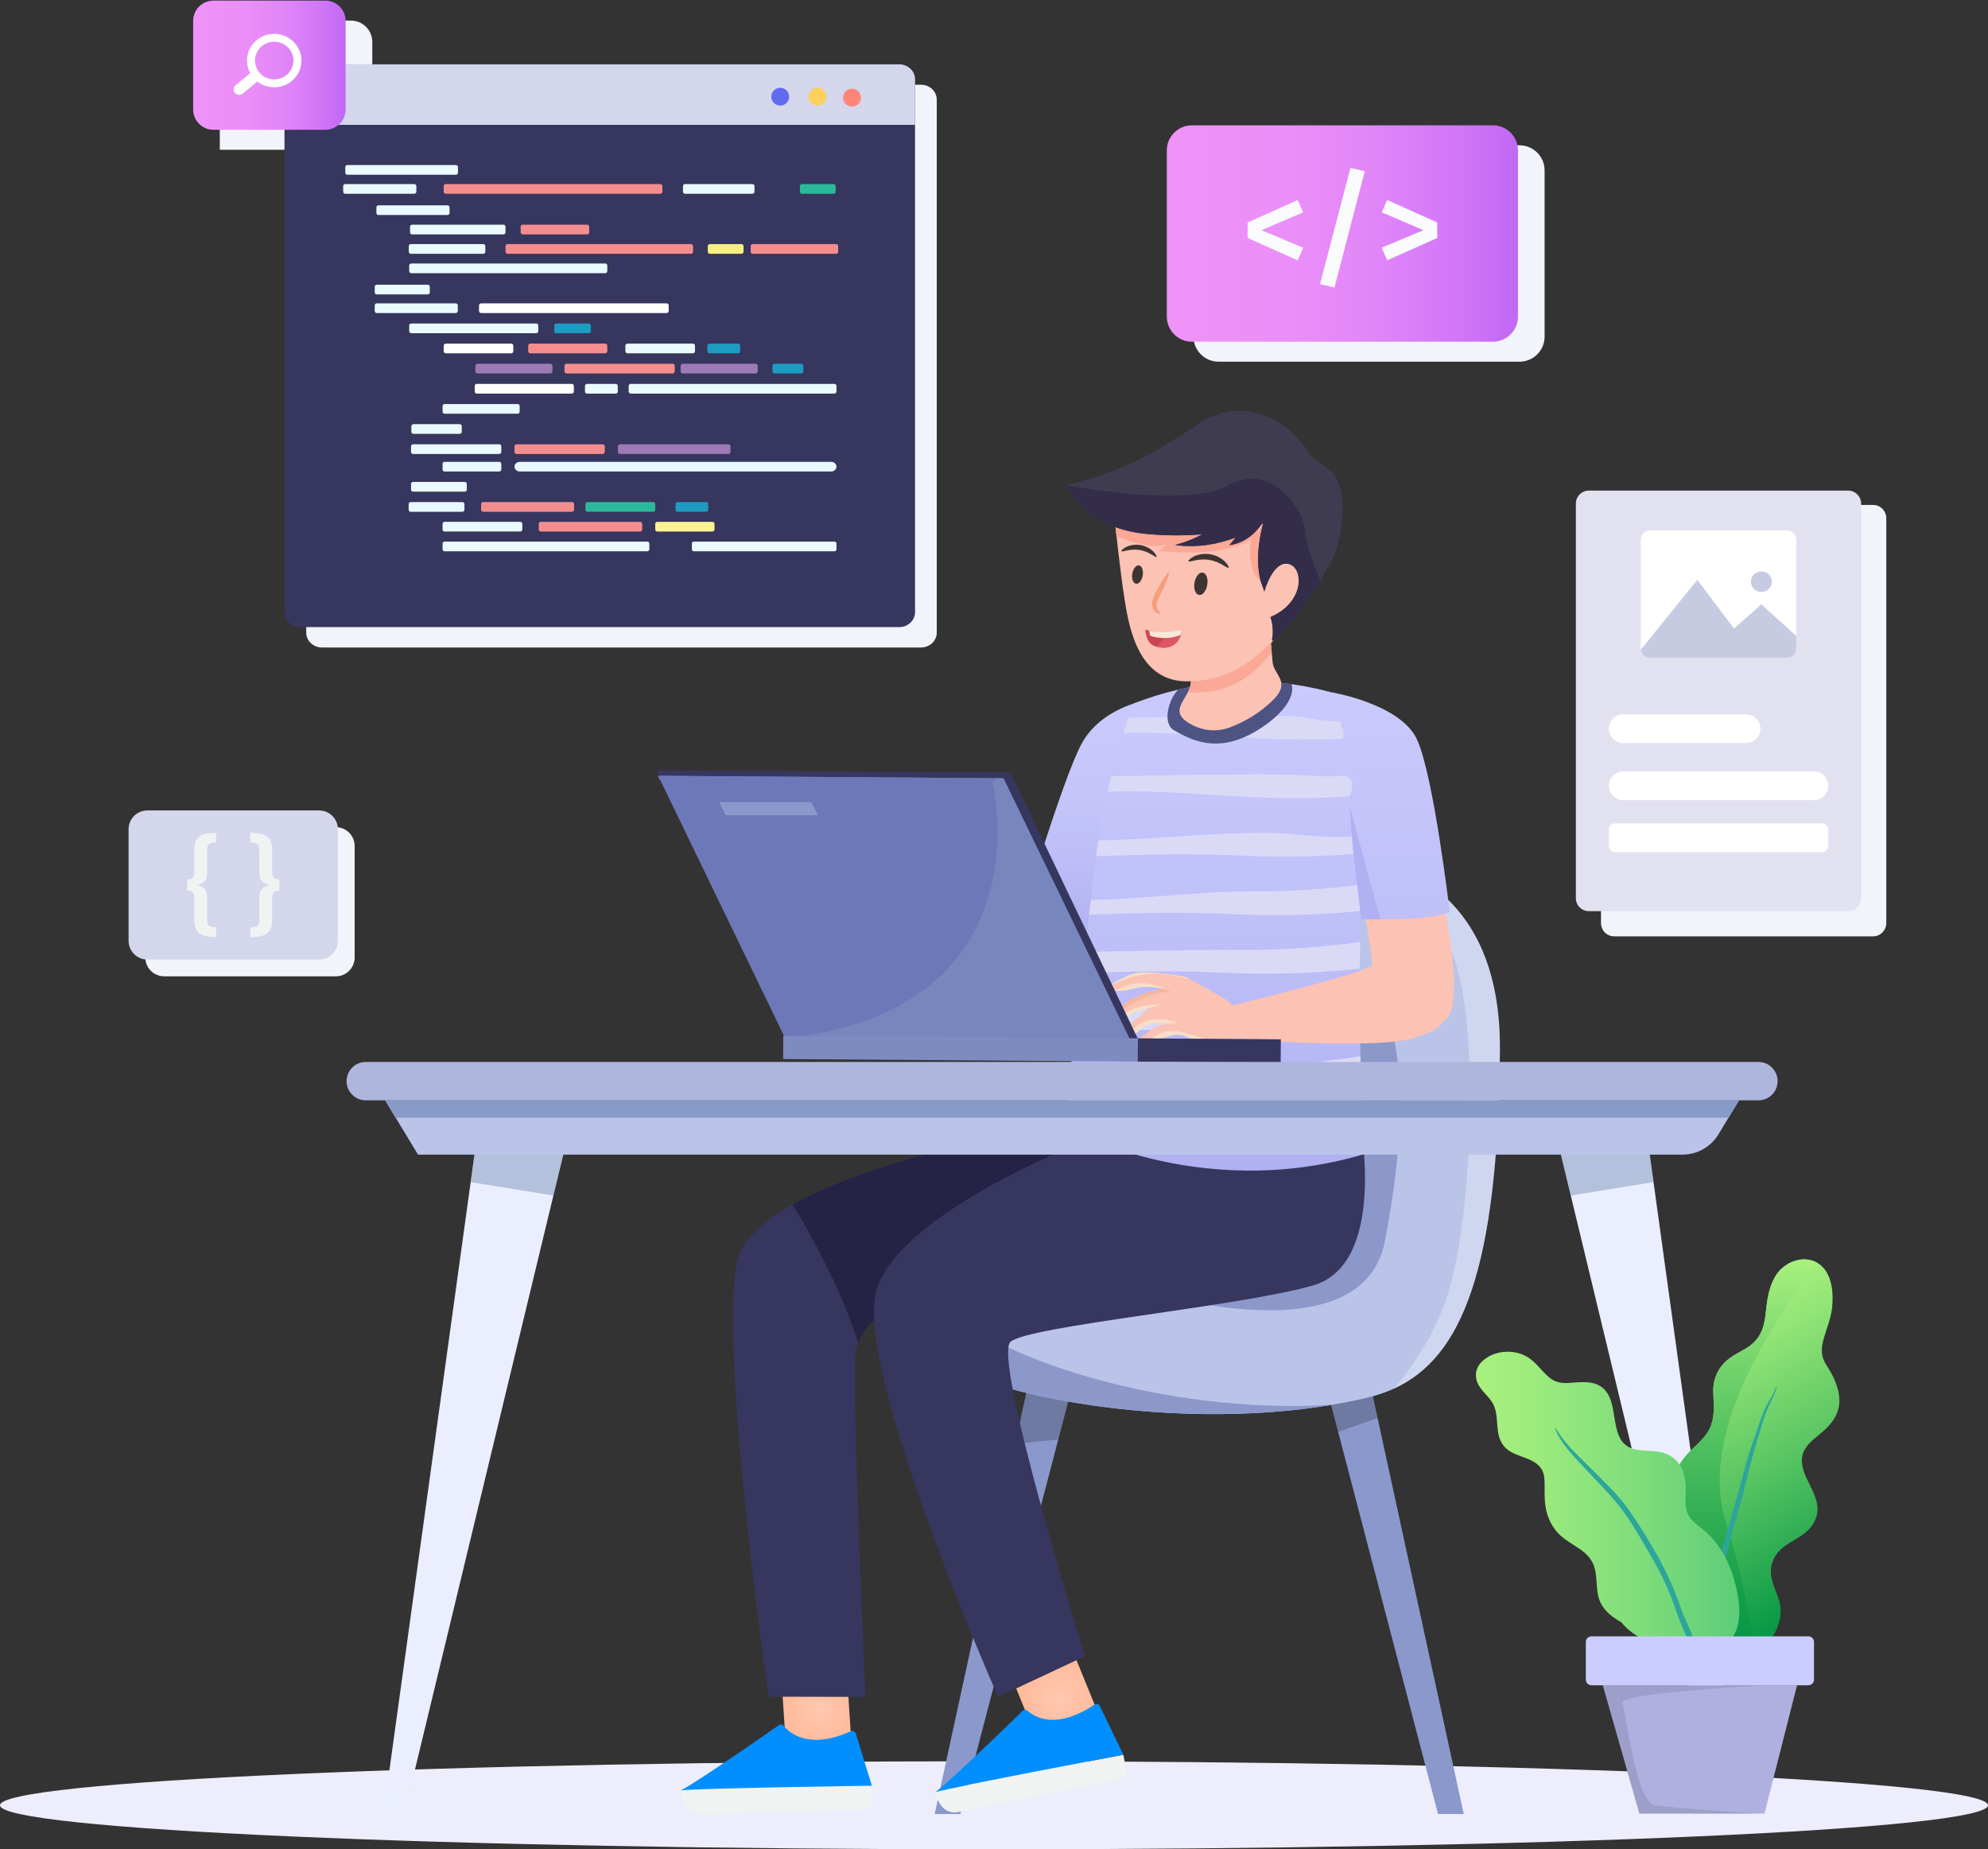 <svg width="587" height="546" viewBox="0 0 587 546" fill="none" xmlns="http://www.w3.org/2000/svg">
<rect x="0" y="0" width="587" height="546" fill="#333333" stroke="none"/>
<g clip-path="url(#clip0_26524_13413)">
<path d="M587 533C587 540.181 455.595 546 293.5 546C131.405 546 0 540.181 0 533C0 525.819 131.405 520 293.5 520C455.595 520 587 525.822 587 533Z" fill="#EDEDFC"/>
<path d="M271.953 25.016H109.923V12.37C109.923 8.896 107.105 6.079 103.63 6.079H64.901V44.222H90.415V186.756C90.415 189.194 92.496 191.167 95.063 191.167H271.953C274.52 191.167 276.601 189.19 276.601 186.756V29.427C276.601 26.989 274.52 25.016 271.953 25.016Z" fill="#F2F4FC"/>
<path d="M448.668 42.898H359.809C355.718 42.898 352.401 46.214 352.401 50.304V99.381C352.401 103.471 355.718 106.787 359.809 106.787H448.668C452.76 106.787 456.077 103.471 456.077 99.381V50.304C456.077 46.214 452.76 42.898 448.668 42.898Z" fill="#F2F4FC"/>
<path d="M265.537 19H88.648C86.081 19 84 20.977 84 23.411V180.739C84 183.177 86.081 185.15 88.648 185.15H265.537C268.104 185.15 270.185 183.174 270.185 180.739V23.411C270.185 20.973 268.104 19 265.537 19Z" fill="#37365E"/>
<path d="M265.537 19H88.648C86.081 19 84 20.977 84 23.411V36.861H270.189V23.411C270.189 20.973 268.108 19 265.541 19H265.537Z" fill="#D4D6EB"/>
<path d="M134.628 48.732H102.556C102.223 48.732 101.952 49.003 101.952 49.336V50.991C101.952 51.325 102.223 51.595 102.556 51.595H134.628C134.961 51.595 135.232 51.325 135.232 50.991V49.336C135.232 49.003 134.961 48.732 134.628 48.732Z" fill="#E9FBFF"/>
<path d="M122.332 54.348H101.934C101.601 54.348 101.33 54.618 101.33 54.952V56.607C101.33 56.94 101.601 57.211 101.934 57.211H122.332C122.666 57.211 122.936 56.94 122.936 56.607V54.952C122.936 54.618 122.666 54.348 122.332 54.348Z" fill="#E9FBFF"/>
<path d="M111.745 60.621H132.143C132.476 60.621 132.747 60.892 132.747 61.225V62.876C132.747 63.209 132.476 63.48 132.143 63.48H111.745C111.413 63.48 111.141 63.209 111.141 62.876V61.225C111.141 60.892 111.413 60.621 111.745 60.621Z" fill="#E9FBFF"/>
<path d="M121.677 66.344H148.657C148.99 66.344 149.262 66.615 149.262 66.948V68.599C149.262 68.931 148.99 69.203 148.657 69.203H121.677C121.345 69.203 121.073 68.931 121.073 68.599V66.948C121.073 66.615 121.345 66.344 121.677 66.344Z" fill="#E9FBFF"/>
<path d="M142.698 72.066H121.306C120.972 72.066 120.702 72.337 120.702 72.67V74.325C120.702 74.659 120.972 74.929 121.306 74.929H142.698C143.031 74.929 143.302 74.659 143.302 74.325V72.67C143.302 72.337 143.031 72.066 142.698 72.066Z" fill="#E9FBFF"/>
<path d="M134.567 89.566H111.248C110.915 89.566 110.644 89.837 110.644 90.171V91.825C110.644 92.159 110.915 92.43 111.248 92.43H134.567C134.901 92.43 135.171 92.159 135.171 91.825V90.171C135.171 89.837 134.901 89.566 134.567 89.566Z" fill="#E9FBFF"/>
<path d="M150.956 101.455H131.614C131.28 101.455 131.009 101.726 131.009 102.059V103.714C131.009 104.048 131.28 104.318 131.614 104.318H150.956C151.29 104.318 151.561 104.048 151.561 103.714V102.059C151.561 101.726 151.29 101.455 150.956 101.455Z" fill="white"/>
<path d="M140.967 107.399H162.523C162.856 107.399 163.127 107.671 163.127 108.003V109.655C163.127 109.987 162.856 110.259 162.523 110.259H140.967C140.635 110.259 140.363 109.987 140.363 109.655V108.003C140.363 107.671 140.635 107.399 140.967 107.399Z" fill="#9D79B5"/>
<path d="M131.281 119.288H152.837C153.17 119.288 153.441 119.559 153.441 119.892V121.543C153.441 121.876 153.17 122.147 152.837 122.147H131.281C130.948 122.147 130.677 121.876 130.677 121.543V119.892C130.677 119.559 130.948 119.288 131.281 119.288Z" fill="#E9FBFF"/>
<path d="M121.967 131.173H147.417C147.749 131.173 148.021 131.445 148.021 131.777V133.428C148.021 133.761 147.749 134.032 147.417 134.032H121.967C121.635 134.032 121.363 133.761 121.363 133.428V131.777C121.363 131.445 121.635 131.173 121.967 131.173Z" fill="#E9FBFF"/>
<path d="M177.965 131.173H152.515C152.182 131.173 151.911 131.443 151.911 131.777V133.432C151.911 133.766 152.182 134.036 152.515 134.036H177.965C178.299 134.036 178.569 133.766 178.569 133.432V131.777C178.569 131.443 178.299 131.173 177.965 131.173Z" fill="#F48E8E"/>
<path d="M183.067 131.173H215.096C215.428 131.173 215.7 131.445 215.7 131.777V133.428C215.7 133.761 215.428 134.032 215.096 134.032H183.067C182.735 134.032 182.463 133.761 182.463 133.428V131.777C182.463 131.445 182.735 131.173 183.067 131.173Z" fill="#9D79B5"/>
<path d="M168.837 113.344H140.781C140.447 113.344 140.177 113.614 140.177 113.948V115.603C140.177 115.936 140.447 116.207 140.781 116.207H168.837C169.171 116.207 169.441 115.936 169.441 115.603V113.948C169.441 113.614 169.171 113.344 168.837 113.344Z" fill="white"/>
<path d="M186.232 113.344H246.388C246.72 113.344 246.992 113.615 246.992 113.948V115.599C246.992 115.931 246.72 116.203 246.388 116.203H186.232C185.899 116.203 185.627 115.931 185.627 115.599V113.948C185.627 113.615 185.899 113.344 186.232 113.344Z" fill="#E9FBFF"/>
<path d="M201.57 107.399H223.126C223.459 107.399 223.73 107.671 223.73 108.003V109.655C223.73 109.987 223.459 110.259 223.126 110.259H201.57C201.238 110.259 200.966 109.987 200.966 109.655V108.003C200.966 107.671 201.238 107.399 201.57 107.399Z" fill="#9D79B5"/>
<path d="M198.62 107.399H167.282C166.948 107.399 166.678 107.67 166.678 108.003V109.658C166.678 109.992 166.948 110.262 167.282 110.262H198.62C198.954 110.262 199.225 109.992 199.225 109.658V108.003C199.225 107.67 198.954 107.399 198.62 107.399Z" fill="#F48E8E"/>
<path d="M185.259 101.455H204.602C204.934 101.455 205.206 101.727 205.206 102.059V103.711C205.206 104.043 204.934 104.315 204.602 104.315H185.259C184.927 104.315 184.655 104.043 184.655 103.711V102.059C184.655 101.727 184.927 101.455 185.259 101.455Z" fill="#E9FBFF"/>
<path d="M178.712 101.455H156.573C156.24 101.455 155.969 101.726 155.969 102.059V103.714C155.969 104.048 156.24 104.318 156.573 104.318H178.712C179.046 104.318 179.317 104.048 179.317 103.714V102.059C179.317 101.726 179.046 101.455 178.712 101.455Z" fill="#F48E8E"/>
<path d="M158.347 95.511H121.431C121.097 95.511 120.827 95.781 120.827 96.115V97.77C120.827 98.103 121.097 98.374 121.431 98.374H158.347C158.681 98.374 158.951 98.103 158.951 97.77V96.115C158.951 95.781 158.681 95.511 158.347 95.511Z" fill="#E9FBFF"/>
<path d="M164.271 95.511H173.864C174.197 95.511 174.468 95.782 174.468 96.115V97.766C174.468 98.099 174.197 98.37 173.864 98.37H164.271C163.939 98.37 163.667 98.099 163.667 97.766V96.115C163.667 95.782 163.939 95.511 164.271 95.511Z" fill="#1D9BC2"/>
<path d="M122.053 125.232H135.747C136.08 125.232 136.351 125.504 136.351 125.836V127.488C136.351 127.82 136.08 128.092 135.747 128.092H122.057C121.724 128.092 121.453 127.82 121.453 127.488V125.836C121.453 125.504 121.724 125.232 122.057 125.232H122.053Z" fill="#E9FBFF"/>
<path d="M131.281 136.349H147.417C147.749 136.349 148.021 136.62 148.021 136.953V138.604C148.021 138.937 147.749 139.208 147.417 139.208H131.281C130.948 139.208 130.677 138.937 130.677 138.604V136.953C130.677 136.62 130.948 136.349 131.281 136.349Z" fill="#E9FBFF"/>
<path d="M137.234 142.293H121.967C121.633 142.293 121.363 142.563 121.363 142.897V144.552C121.363 144.886 121.633 145.156 121.967 145.156H137.234C137.568 145.156 137.838 144.886 137.838 144.552V142.897C137.838 142.563 137.568 142.293 137.234 142.293Z" fill="#E9FBFF"/>
<path d="M136.53 148.234H121.263C120.929 148.234 120.659 148.504 120.659 148.838V150.493C120.659 150.826 120.929 151.097 121.263 151.097H136.53C136.864 151.097 137.134 150.826 137.134 150.493V148.838C137.134 148.504 136.864 148.234 136.53 148.234Z" fill="#E9FBFF"/>
<path d="M153.624 154.067H131.281C130.947 154.067 130.677 154.338 130.677 154.671V156.326C130.677 156.66 130.947 156.93 131.281 156.93H153.624C153.957 156.93 154.228 156.66 154.228 156.326V154.671C154.228 154.338 153.957 154.067 153.624 154.067Z" fill="#E9FBFF"/>
<path d="M191.13 159.904H131.281C130.947 159.904 130.677 160.175 130.677 160.508V162.163C130.677 162.497 130.947 162.767 131.281 162.767H191.13C191.463 162.767 191.734 162.497 191.734 162.163V160.508C191.734 160.175 191.463 159.904 191.13 159.904Z" fill="#E9FBFF"/>
<path d="M189.02 156.934H159.681C159.348 156.934 159.076 156.662 159.076 156.33V154.678C159.076 154.346 159.348 154.074 159.681 154.074H189.02C189.353 154.074 189.625 154.346 189.625 154.678V156.33C189.625 156.662 189.353 156.934 189.02 156.934Z" fill="#F48E8E"/>
<path d="M204.888 162.764H246.387C246.721 162.764 246.992 162.493 246.992 162.16V160.505C246.992 160.171 246.721 159.901 246.387 159.901H204.888C204.554 159.901 204.284 160.171 204.284 160.505V162.16C204.284 162.493 204.554 162.764 204.888 162.764Z" fill="#E9FBFF"/>
<path d="M210.376 156.934H194.076C193.743 156.934 193.472 156.662 193.472 156.33V154.678C193.472 154.346 193.743 154.074 194.076 154.074H210.376C210.709 154.074 210.98 154.346 210.98 154.678V156.33C210.98 156.662 210.709 156.934 210.376 156.934Z" fill="#FBF393"/>
<path d="M168.902 148.234H142.665C142.332 148.234 142.061 148.504 142.061 148.838V150.493C142.061 150.826 142.332 151.097 142.665 151.097H168.902C169.235 151.097 169.506 150.826 169.506 150.493V148.838C169.506 148.504 169.235 148.234 168.902 148.234Z" fill="#F48E8E"/>
<path d="M173.464 148.234H192.867C193.2 148.234 193.472 148.505 193.472 148.838V150.489C193.472 150.822 193.2 151.093 192.867 151.093H173.464C173.131 151.093 172.859 150.822 172.859 150.489V148.838C172.859 148.505 173.131 148.234 173.464 148.234Z" fill="#2BB99B"/>
<path d="M200.036 148.234H208.535C208.856 148.234 209.117 148.495 209.117 148.816V150.514C209.117 150.836 208.856 151.097 208.535 151.097H200.036C199.714 151.097 199.453 150.836 199.453 150.514V148.816C199.453 148.495 199.714 148.234 200.036 148.234Z" fill="#1D9BC2"/>
<path d="M245.379 139.208H153.527C152.637 139.208 151.911 138.568 151.911 137.778C151.911 136.988 152.633 136.349 153.527 136.349H245.379C246.269 136.349 246.992 136.988 246.992 137.778C246.992 138.568 246.269 139.208 245.379 139.208Z" fill="#E9FBFF"/>
<path d="M209.475 101.455H217.953C218.285 101.455 218.557 101.727 218.557 102.059V103.711C218.557 104.043 218.285 104.315 217.953 104.315H209.475C209.143 104.315 208.871 104.043 208.871 103.711V102.059C208.871 101.727 209.143 101.455 209.475 101.455Z" fill="#1D9BC2"/>
<path d="M181.816 113.344H173.339C173.005 113.344 172.734 113.614 172.734 113.948V115.603C172.734 115.936 173.005 116.207 173.339 116.207H181.816C182.15 116.207 182.42 115.936 182.42 115.603V113.948C182.42 113.614 182.15 113.344 181.816 113.344Z" fill="#E9FBFF"/>
<path d="M228.682 107.399H236.62C236.952 107.399 237.224 107.671 237.224 108.003V109.655C237.224 109.987 236.952 110.259 236.62 110.259H228.682C228.35 110.259 228.078 109.987 228.078 109.655V108.003C228.078 107.671 228.35 107.399 228.682 107.399Z" fill="#1D9BC2"/>
<path d="M142.047 89.566H196.843C197.176 89.566 197.447 89.838 197.447 90.171V91.822C197.447 92.154 197.176 92.426 196.843 92.426H142.047C141.714 92.426 141.442 92.154 141.442 91.822V90.171C141.442 89.838 141.714 89.566 142.047 89.566Z" fill="white"/>
<path d="M111.248 84.065H126.308C126.64 84.065 126.912 84.337 126.912 84.669V86.321C126.912 86.653 126.64 86.925 126.308 86.925H111.248C110.916 86.925 110.644 86.653 110.644 86.321V84.669C110.644 84.337 110.916 84.065 111.248 84.065Z" fill="#E9FBFF"/>
<path d="M218.943 72.066H209.597C209.263 72.066 208.993 72.337 208.993 72.67V74.325C208.993 74.659 209.263 74.929 209.597 74.929H218.943C219.277 74.929 219.547 74.659 219.547 74.325V72.67C219.547 72.337 219.277 72.066 218.943 72.066Z" fill="#F7F081"/>
<path d="M236.795 54.348H246.141C246.473 54.348 246.745 54.619 246.745 54.952V56.603C246.745 56.935 246.473 57.207 246.141 57.207H236.795C236.462 57.207 236.19 56.935 236.19 56.603V54.952C236.19 54.619 236.462 54.348 236.795 54.348Z" fill="#2BB99B"/>
<path d="M222.264 72.066H246.885C247.217 72.066 247.489 72.338 247.489 72.67V74.322C247.489 74.654 247.217 74.926 246.885 74.926H222.264C221.932 74.926 221.66 74.654 221.66 74.322V72.67C221.66 72.338 221.932 72.066 222.264 72.066Z" fill="#F48E8E"/>
<path d="M149.87 72.066H204.044C204.377 72.066 204.649 72.338 204.649 72.67V74.322C204.649 74.654 204.377 74.926 204.044 74.926H149.87C149.537 74.926 149.266 74.654 149.266 74.322V72.67C149.266 72.338 149.537 72.066 149.87 72.066Z" fill="#F48E8E"/>
<path d="M178.712 77.792H121.431C121.097 77.792 120.827 78.063 120.827 78.396V80.051C120.827 80.385 121.097 80.655 121.431 80.655H178.712C179.046 80.655 179.317 80.385 179.317 80.051V78.396C179.317 78.063 179.046 77.792 178.712 77.792Z" fill="#E9FBFF"/>
<path d="M154.339 66.344H173.371C173.703 66.344 173.975 66.615 173.975 66.948V68.599C173.975 68.931 173.703 69.203 173.371 69.203H154.339C154.007 69.203 153.735 68.931 153.735 68.599V66.948C153.735 66.615 154.007 66.344 154.339 66.344Z" fill="#F48E8E"/>
<path d="M131.614 54.348H194.977C195.309 54.348 195.581 54.619 195.581 54.952V56.603C195.581 56.935 195.309 57.207 194.977 57.207H131.614C131.281 57.207 131.009 56.935 131.009 56.603V54.952C131.009 54.619 131.281 54.348 131.614 54.348Z" fill="#F48E8E"/>
<path d="M202.271 54.348H222.171C222.504 54.348 222.776 54.619 222.776 54.952V56.603C222.776 56.935 222.504 57.207 222.171 57.207H202.271C201.938 57.207 201.667 56.935 201.667 56.603V54.952C201.667 54.619 201.938 54.348 202.271 54.348Z" fill="#E9FBFF"/>
<path d="M233.012 28.547C233.012 29.998 231.832 31.178 230.381 31.178C228.929 31.178 227.749 29.998 227.749 28.547C227.749 27.096 228.929 25.916 230.381 25.916C231.832 25.916 233.012 27.096 233.012 28.547Z" fill="#606BF1"/>
<path d="M243.999 28.547C243.999 29.998 242.823 31.178 241.368 31.178C239.913 31.178 238.736 29.998 238.736 28.547C238.736 27.096 239.916 25.916 241.368 25.916C242.819 25.916 243.999 27.096 243.999 28.547Z" fill="#FBD15B"/>
<path d="M254.203 28.826C254.203 30.277 253.024 31.457 251.572 31.457C250.12 31.457 248.94 30.277 248.94 28.826C248.94 27.375 250.12 26.195 251.572 26.195C253.024 26.195 254.203 27.375 254.203 28.826Z" fill="#FF8578"/>
<path d="M440.802 37H351.936C347.846 37 344.531 40.314 344.531 44.403V93.487C344.531 97.575 347.846 100.889 351.936 100.889H440.802C444.892 100.889 448.207 97.575 448.207 93.487V44.403C448.207 40.314 444.892 37 440.802 37Z" fill="url(#paint0_linear_26524_13413)"/>
<path d="M384.797 62.697L372.462 67.958L384.797 73.144L383.185 76.873L368.394 70.267V65.695L383.185 59.05L384.797 62.7V62.697Z" fill="#F9FBFC"/>
<path d="M402.979 50.519L394.026 84.901L389.76 83.904L398.752 49.56L402.979 50.522V50.519Z" fill="#F9FBFC"/>
<path d="M424.384 65.692V70.264L409.589 76.869L407.977 73.141L420.273 67.954L407.977 62.693L409.589 59.044L424.384 65.688V65.692Z" fill="#F9FBFC"/>
<path d="M48.451 244.229H99.183C102.24 244.229 104.721 246.709 104.721 249.766V282.715C104.721 285.771 102.24 288.251 99.183 288.251H48.451C45.394 288.251 42.913 285.771 42.913 282.715V249.766C42.913 246.709 45.394 244.229 48.451 244.229Z" fill="#F2F4FC"/>
<path d="M43.503 239.282H94.234C97.291 239.282 99.773 241.762 99.773 244.819V277.768C99.773 280.824 97.291 283.304 94.234 283.304H43.503C40.446 283.304 37.965 280.824 37.965 277.768V244.819C37.965 241.762 40.446 239.282 43.503 239.282Z" fill="#D4D6EB"/>
<path d="M63.819 248.782C61.831 248.782 61.169 249.319 61.169 250.802V257.429C61.169 260.017 60.096 260.803 58.298 261.311C60.096 261.783 61.169 262.573 61.169 265.128V271.755C61.169 273.239 61.863 273.775 63.819 273.775V276.677C58.802 276.677 57.379 275.069 57.379 271.723V265.446C57.379 263.649 56.907 262.955 55.266 262.955V259.642C56.907 259.642 57.379 258.916 57.379 257.118V250.841C57.379 247.467 58.799 245.887 63.819 245.887V248.79V248.782Z" fill="#F1F2F2"/>
<path d="M80.355 250.834V257.111C80.355 258.909 80.827 259.635 82.5 259.635V262.948C80.827 262.948 80.355 263.642 80.355 265.439V271.716C80.355 275.062 78.935 276.67 73.919 276.67V273.768C75.875 273.768 76.568 273.232 76.568 271.748V265.121C76.568 262.566 77.641 261.779 79.439 261.304C77.641 260.8 76.568 260.01 76.568 257.422V250.795C76.568 249.312 75.907 248.775 73.919 248.775V245.873C78.935 245.873 80.355 247.449 80.355 250.827V250.834Z" fill="#F1F2F2"/>
<path d="M96.053 0.178H63.031C59.718 0.178 57.031 2.864 57.031 6.178V32.321C57.031 35.634 59.718 38.321 63.031 38.321H96.053C99.366 38.321 102.053 35.634 102.053 32.321V6.178C102.053 2.864 99.366 0.178 96.053 0.178Z" fill="url(#paint1_linear_26524_13413)"/>
<path d="M86.135 23.923C89.528 21.127 89.971 16.141 87.121 12.811C84.271 9.481 79.19 9.047 75.796 11.843C72.832 14.287 72.12 18.396 73.883 21.617L69.586 25.157C68.892 25.729 68.801 26.745 69.384 27.425C69.966 28.106 71.002 28.195 71.695 27.623L75.993 24.083C78.92 26.346 83.171 26.369 86.135 23.925V23.923ZM76.619 21.462C74.608 19.11 74.921 15.592 77.315 13.616C79.713 11.643 83.298 11.948 85.312 14.3C87.323 16.651 87.012 20.169 84.615 22.145C82.218 24.118 78.63 23.814 76.619 21.462Z" fill="white"/>
<path d="M400.033 387.735C399.74 387.978 399.45 388.221 399.143 388.432C396.547 390.233 392.568 392.192 387.623 394.058L424.611 535.577H432.198L400.033 387.735Z" fill="#8B98CC"/>
<g style="mix-blend-mode:multiply" opacity="0.2">
<path d="M400.033 387.735C399.74 387.978 399.451 388.221 399.14 388.432C396.547 390.234 392.564 392.192 387.62 394.058L395.114 422.725L406.773 418.715L400.033 387.731V387.735Z" fill="black"/>
</g>
<path d="M306.562 395.034L275.985 535.577H283.572L319.129 399.538C314.771 398.433 310.548 396.957 306.562 395.038V395.034Z" fill="#8B98CC"/>
<g style="mix-blend-mode:multiply" opacity="0.2">
<path d="M306.558 395.038L299.761 426.282L312.472 425.002L319.129 399.534C314.767 398.43 310.548 396.953 306.562 395.034H306.558V395.038Z" fill="black"/>
</g>
<path d="M442.881 310.009C442.366 374.838 431.636 400.792 411.664 409.961C409.204 411.09 406.601 411.966 403.855 412.62C345.923 426.546 264.44 408.191 267.329 389.819C270.196 371.446 301.749 384.754 316.09 378.409C330.431 372.086 325.847 304.301 347.057 274.54C354.368 264.296 368.055 256.678 382.839 254.073C411.028 249.061 443.253 262.237 442.877 310.009H442.881Z" fill="#BAC4E8"/>
<path opacity="0.3" d="M442.881 310.009C442.366 374.838 431.636 400.792 411.664 409.961C417.489 402.962 424.625 392.464 428.165 379.907C434.733 356.634 437.282 299.568 428.165 279.973C421.543 265.74 404.528 257.082 382.839 254.073C411.028 249.061 443.253 262.237 442.877 310.009H442.881Z" fill="white"/>
<path d="M334.46 380.054C334.46 380.054 401.964 402.226 408.9 366.532C417.417 322.688 414.885 287.991 392.035 281.499C369.185 275.008 345.179 303.475 334.464 380.054H334.46Z" fill="#8C98CA"/>
<path d="M393.172 414.783C341.225 417.742 296.236 399.638 286.783 391.367C279.657 385.129 297.956 381.558 307.413 380.171C291.76 381.097 269.71 374.595 267.329 389.819C264.619 407.087 336.431 424.33 393.172 414.783Z" fill="#8C98CA"/>
<path style="mix-blend-mode:multiply" d="M312.654 379.503L312.633 379.489C312.565 379.503 312.49 379.514 312.422 379.528C312.558 379.514 312.654 379.503 312.654 379.503Z" fill="url(#paint2_linear_26524_13413)"/>
<path d="M317.846 490.125L323.649 504.358L305.865 512.751L300.04 498.471L317.846 490.125Z" fill="url(#paint3_radial_26524_13413)"/>
<path d="M401.71 331.949C400.613 334.312 329.391 333.729 321.929 334.462C321.929 334.462 265.767 357.553 258.82 380.79C258.115 383.131 257.919 386.227 258.137 389.915C260.071 422.632 294.717 500.977 294.717 500.977L300.037 498.471L317.842 490.125L320.37 488.941C320.37 488.941 292.893 400.882 298.388 396.153C303.884 391.424 366.192 385.773 387.802 379.485C409.433 373.173 401.707 331.945 401.707 331.945L401.71 331.949Z" fill="#37365E"/>
<path d="M250.046 493.788L251.436 515.167H232.026L230.635 493.738L250.046 493.788Z" fill="url(#paint4_radial_26524_13413)"/>
<path d="M313.734 331.995L313.03 332.328C313.03 332.328 232.065 344.549 218.879 368.969C210.305 384.854 226.899 500.937 226.899 500.937L255.541 501.009C255.541 501.009 251.258 404.313 252.684 398.923C254.29 392.775 257.036 390.555 258.137 389.915C257.919 386.227 258.115 383.131 258.82 380.79C265.767 357.553 314.128 332.728 314.128 332.728C313.974 332.61 313.841 332.349 313.731 331.995H313.734Z" fill="#37365E"/>
<path d="M322.319 336.067C322.165 335.949 313.845 332.353 313.734 331.999L313.03 332.331C313.03 332.331 261.565 340.102 234.013 355.626C239.48 364.537 248.311 380.311 253.428 396.575C255.037 392.203 257.193 390.466 258.137 389.919C257.919 386.23 258.115 383.135 258.816 380.794C265.763 357.556 322.311 336.07 322.311 336.07L322.319 336.067Z" fill="#242345"/>
<path d="M276.239 529.129C276.908 532.982 279.389 535.716 282.971 535.001L330.717 525.426C331.926 525.182 332.723 523.935 332.498 522.634L331.708 518.08C331.708 518.08 281.495 527.531 276.218 529.104L276.243 529.132L276.239 529.129Z" fill="#F1F2F2"/>
<path d="M290.441 516.203C290.938 515.739 291.417 515.278 291.917 514.813C292.875 513.891 293.816 512.994 294.724 512.125C295.203 511.664 295.682 511.203 296.125 510.77C296.998 509.93 297.82 509.144 298.557 508.436C299.086 507.922 299.579 507.435 300.026 507.003C300.841 506.217 301.51 505.573 301.975 505.123C302.379 504.733 302.979 504.715 303.394 505.091C305.357 506.864 311.7 510.924 323.191 503.278C323.735 502.917 324.46 503.107 324.754 503.718L331.701 518.076C331.701 518.076 281.488 527.527 276.21 529.1C277.945 527.938 284.355 521.973 290.441 516.2V516.203Z" fill="#018FFF"/>
<path d="M201.045 528.625C201.134 532.542 203.179 535.67 206.822 535.573L255.376 534.297C256.606 534.265 257.575 533.168 257.547 531.849L257.443 527.216C257.443 527.216 206.472 527.942 201.03 528.592L201.052 528.625H201.045Z" fill="#F1F2F2"/>
<path d="M216.98 518.298C217.542 517.923 218.082 517.551 218.643 517.179C219.726 516.432 220.788 515.71 221.811 515.006C222.351 514.634 222.894 514.259 223.395 513.909C224.381 513.23 225.307 512.593 226.14 512.021C226.738 511.603 227.299 511.21 227.803 510.86C228.725 510.224 229.48 509.702 230.005 509.341C230.463 509.026 231.057 509.112 231.414 509.552C233.087 511.639 238.751 516.733 251.225 511.153C251.819 510.888 252.502 511.199 252.706 511.853L257.439 527.22C257.439 527.22 206.469 527.946 201.027 528.596C202.911 527.745 210.123 522.956 216.984 518.298H216.98Z" fill="#018FFF"/>
<path d="M428.844 297.109C429.373 294.046 429.438 289.084 429.145 285.975C428.412 278.093 426.767 270.254 425.948 262.373C424.707 250.463 424.429 236.254 418.583 224.984C417.049 222.032 414.861 219.086 412.09 217.024C411.747 216.816 411.396 216.62 411.039 216.441C409.644 215.748 408.2 215.548 406.734 215.977C405.876 216.23 405.078 216.634 404.313 217.06C403.405 217.571 402.59 218.207 401.875 218.929C400.409 220.412 399.351 222.207 398.521 224.076C396.959 227.608 396.079 231.407 395.929 235.286C395.797 238.674 396.115 242.059 396.591 245.441C398.661 251.606 400.91 257.751 401.968 264.106C402.69 268.449 403.538 272.781 404.192 277.128C404.803 281.199 405.275 285.285 405.511 289.37C405.708 292.759 405.862 296.305 407.267 299.547C407.953 301.134 409.015 302.606 410.495 303.672C412.04 304.783 413.913 305.377 415.801 305.566C419.094 305.898 422.691 305.223 424.936 302.989C426.971 300.969 428.372 299.825 428.844 297.109Z" fill="#FCC2B4"/>
<path d="M263.167 292.205C263.167 292.205 317.499 301.298 325.376 292.19C333.864 282.371 321.621 270.94 313.04 272.528C304.459 274.115 269.496 281.056 264.454 282.522C259.413 283.991 260.393 291.315 263.167 292.205Z" fill="#FCC2B4"/>
<path d="M348.859 223.486C349.098 220.259 348.798 216.749 347.582 213.732C347.407 213.403 347.225 213.074 347.021 212.76C346.792 212.406 346.531 212.095 346.256 211.809C344.912 211.991 343.567 212.134 342.234 212.377C339.799 212.82 337.55 213.818 335.43 215.083C333.492 216.238 331.701 217.624 330.092 219.208C328.408 220.863 327.035 222.789 325.837 224.82C323.416 228.92 321.825 233.423 320.188 237.874C319.101 240.833 317.975 243.771 316.795 246.688C316.459 247.696 316.112 248.697 315.722 249.687C314.131 253.744 312.644 257.851 310.992 261.883C309.444 265.658 307.778 269.382 305.918 273.003C304.377 276.002 302.722 279.122 302.236 282.536C301.996 284.209 302.118 285.95 302.786 287.53C303.484 289.177 304.71 290.525 306.147 291.533C308.657 293.292 311.918 294.321 314.86 293.409C317.528 292.584 319.587 290.457 321.189 288.219C322.994 285.703 324.378 282.908 325.708 280.102C329.073 272.996 332.787 266.083 336.077 258.938C341.05 248.139 347.958 235.797 348.862 223.49L348.859 223.486Z" fill="#FCC2B4"/>
<path d="M337.711 206.926C337.711 206.926 325.068 209.156 319.415 219.494C313.759 229.827 300.781 273.418 300.781 273.418C300.781 273.418 309.172 279.916 323.749 280.359C324.267 280.373 324.793 280.384 325.326 280.384C340.871 280.384 337.714 206.926 337.714 206.926H337.711Z" fill="url(#paint5_linear_26524_13413)"/>
<path d="M428.086 269.407C428.086 269.407 423.316 228.884 418.382 218.293C413.448 207.702 392.89 204.349 392.89 204.349C391.478 203.974 390.015 203.616 388.514 203.284C370.59 199.305 351.869 201.003 334.772 207.691L334.729 207.709C334.729 207.709 326.166 228.927 322.812 259.202C320.345 281.449 314.034 332.489 314.034 332.489C314.034 332.489 353.35 355.326 402.74 340.767C402.74 340.767 400.53 298.678 401.889 271.362C408.11 271.484 421.078 271.738 428.083 269.407H428.086Z" fill="url(#paint6_linear_26524_13413)"/>
<path d="M397.205 229.023C390.466 229.613 383.855 228.673 376.915 228.634C359.967 228.537 343.732 228.984 328.161 229.191C327.671 231.179 327.578 231.518 327.099 233.727C340.961 233.248 354.851 234.621 369.571 235.346C379.629 235.84 389.168 235.715 398.303 235.153C398.568 234.749 399.418 233.334 399.225 231.386C399.018 229.316 397.534 229.341 397.202 229.023H397.205Z" fill="#DADAF7"/>
<path d="M399.637 246.895C391.335 247.767 382.603 245.955 373.99 245.909C356.818 245.812 340.085 247.914 324.332 248.114C323.988 250.162 323.928 250.623 323.627 252.786C337.539 252.307 351.869 251.896 366.65 252.622C378.492 253.204 389.608 252.922 400.194 252.078C399.937 249.648 399.919 249.458 399.637 246.895Z" fill="#DADAF7"/>
<path d="M368.145 280.459C351.537 280.366 335.576 280.81 320.288 281.028C320.045 283.09 319.794 285.185 319.541 287.294C332.902 286.836 346.649 286.479 360.804 287.172C375.331 287.883 388.792 287.329 401.489 285.985C401.517 283.308 401.567 280.677 401.639 278.122C390.762 279.555 379.582 280.524 368.145 280.459Z" fill="#DADAF7"/>
<path d="M401.528 302.932C401.492 300.319 401.467 297.674 401.456 295.025C389.722 296.666 377.619 297.802 365.216 297.735C348.916 297.645 333.245 298.067 318.214 298.289C317.957 300.408 317.703 302.499 317.456 304.54C330.553 304.097 344.014 303.765 357.872 304.447C373.536 305.216 387.963 304.512 401.524 302.932H401.528Z" fill="#DADAF7"/>
<path d="M401.696 311.871C388.986 313.759 375.807 315.085 362.295 315.006C346.292 314.917 330.903 315.321 316.119 315.546C315.844 317.794 315.586 319.885 315.354 321.787C328.197 321.358 341.383 321.05 354.951 321.719C371.895 322.552 387.391 321.655 401.907 319.796C401.832 317.279 401.757 314.627 401.692 311.871H401.696Z" fill="#DADAF7"/>
<path d="M402.619 338.186C402.533 336.349 402.408 333.618 402.275 330.208C388.464 331.928 374.123 333.075 359.417 332.528C343.599 331.938 328.622 331.463 314.245 330.816C314.113 331.888 314.038 332.492 314.038 332.492C314.038 332.492 317.742 334.637 324.282 337.193C333.327 337.682 342.516 338.247 351.866 339.005C370.236 340.492 386.969 339.891 402.619 338.186Z" fill="#DADAF7"/>
<path d="M395.646 212.895C390.519 213.242 385.081 211.387 379.843 211.358C363.654 211.269 348.144 211.666 333.213 211.884C332.644 213.535 332.491 213.896 331.722 216.43C345.101 215.973 358.326 217.374 372.503 218.071C380.759 218.475 388.664 218.468 396.29 218.146C397.549 215.755 395.9 214.951 395.65 212.899L395.646 212.895Z" fill="#DADAF7"/>
<path d="M381.37 202.018C370.218 200.485 358.891 201.06 347.944 203.609C345.176 206.079 343.006 213.557 346.671 215.623C351.637 218.429 359.478 222.729 371.062 215.748C378.556 211.237 382.525 205.739 381.37 202.015V202.018Z" fill="#4D5383"/>
<path d="M350.761 204.335C348.93 207.945 345.913 210.622 351.465 213.742C355.237 215.862 359.36 216.173 363.15 214.765C367.791 213.042 372.081 210.365 375.642 206.922C376.654 205.943 377.63 204.871 378.113 203.548C379.271 200.367 376.025 198.458 375.767 195.491C375.002 186.641 373.919 177.366 374.552 168.401C374.62 167.439 374.659 166.378 375.024 165.47C374.866 165.212 374.648 164.98 374.298 164.823C373.182 164.315 371.723 164.53 370.579 164.805C369.231 165.127 367.937 165.645 366.611 166.056C363.45 167.035 360.325 168.283 357.425 169.884C354.594 171.453 352.202 173.537 349.724 175.589C348.902 176.272 347.983 176.847 347.268 177.651C347.003 177.948 346.674 178.338 346.671 178.76C346.671 179.331 347.307 179.671 347.607 180.082C349.61 182.806 350.418 187.013 351.011 190.384C351.673 194.137 352.205 197.986 351.605 201.786C351.451 202.748 351.147 203.577 350.761 204.338V204.335Z" fill="#FCC2B4"/>
<path d="M350.779 204.295C363.815 205.65 371.845 197.55 375.506 192.525C375.041 187.392 374.559 182.148 374.416 176.926L372.478 176.736L346.71 178.541C346.692 178.613 346.671 178.684 346.671 178.756C346.671 179.328 347.307 179.667 347.607 180.078C349.61 182.802 350.418 187.009 351.011 190.38C351.673 194.133 352.205 197.983 351.605 201.782C351.455 202.73 351.154 203.545 350.775 204.295H350.779Z" fill="#FBA896"/>
<path d="M365.999 300.919C365.688 299.754 365.252 298.614 364.573 297.606C363.915 296.634 363.039 295.837 362.066 295.19C360.754 294.321 359.335 293.588 357.973 292.802C356.578 291.994 355.177 291.197 353.761 290.425C352.534 289.756 351.294 289.009 349.992 288.487C349.495 288.287 348.977 288.148 348.441 288.173C347.203 287.937 345.948 287.762 344.701 287.605C343.052 287.397 341.393 287.236 339.734 287.161C338.358 287.101 336.967 287.09 335.601 287.294C334.239 287.497 333.023 287.973 331.826 288.641C330.864 289.177 329.795 289.517 328.894 290.16C328.551 290.403 328.186 290.732 328.122 291.172C328.068 291.561 328.311 291.876 328.622 292.083C328.972 292.316 329.394 292.466 329.831 292.555C331.994 292.72 334.146 291.958 336.238 291.533C336.917 291.393 337.629 291.379 338.322 291.372C339.359 291.361 340.396 291.44 341.422 291.59C342.119 291.69 342.813 291.826 343.499 291.983C343.278 292.001 343.056 292.023 342.838 292.051C341.758 292.191 340.739 292.569 339.692 292.834C338.662 293.095 337.668 293.334 336.717 293.821L336.692 293.835C336.009 294.039 335.34 294.292 334.697 294.646C333.513 295.293 332.444 296.115 331.432 296.995C331.046 297.331 330.649 297.645 330.252 297.967C329.598 298.349 328.947 298.743 328.332 299.175C327.7 299.622 327.006 300.201 326.681 300.919C326.295 301.777 327.006 302.296 327.775 302.474C329.037 302.771 330.124 302.11 331.093 301.37C332.344 300.419 333.653 299.597 335.069 298.9C336.502 298.192 338 297.799 339.602 297.731C339.659 297.731 339.717 297.731 339.774 297.731C339.67 297.756 339.566 297.774 339.466 297.806C338.74 298.038 338.165 298.557 337.614 299.068C336.198 300.38 334.64 301.531 333.141 302.749C332.373 303.375 331.6 303.972 330.817 304.572C330.303 304.966 327.339 307.117 328.987 307.725C329.455 307.897 330.024 307.85 330.506 307.786C331.171 307.696 331.819 307.45 332.419 307.146C333.742 306.47 334.893 305.509 336.02 304.555C336.624 304.043 337.214 303.479 337.886 303.05C338.74 302.503 339.749 302.242 340.746 302.12C342.33 301.927 343.914 302.002 345.491 302.188C344.926 302.267 344.357 302.346 343.796 302.442C341.343 302.857 339.713 304.215 337.8 305.673C336.888 306.37 335.794 306.789 334.911 307.514C334.382 307.95 333.814 308.69 334.253 309.387C334.575 309.898 335.283 309.877 335.805 309.773C337.546 309.426 338.987 308.336 340.521 307.518C342.294 306.574 344.272 306.167 346.202 305.677C348.408 305.119 349.974 305.945 352.005 306.681C352.999 307.042 354.007 307.36 355.026 307.646C357.086 308.222 359.213 308.69 361.348 308.89C362.159 308.965 363.01 308.933 363.768 308.601C364.351 308.347 364.805 307.947 365.166 307.45C366.657 305.741 366.561 302.975 366.01 300.912L365.999 300.919Z" fill="#FCC2B4"/>
<g style="mix-blend-mode:screen">
<path d="M335.226 288.212C337.84 287.522 340.453 287.354 343.142 287.576C345.866 287.805 348.569 288.323 351.186 289.109C351.308 289.149 351.433 289.188 351.558 289.227C351.043 288.959 350.521 288.705 349.992 288.491C349.495 288.291 348.977 288.151 348.441 288.176C347.203 287.94 345.949 287.765 344.701 287.608C343.052 287.401 341.393 287.24 339.734 287.165C338.358 287.104 336.967 287.093 335.601 287.297C334.239 287.501 333.023 287.976 331.826 288.645C330.864 289.181 329.795 289.52 328.894 290.164C328.647 290.339 328.39 290.561 328.243 290.836C330.506 289.803 332.816 288.848 335.229 288.212H335.226Z" fill="#F6DFC9"/>
</g>
<g style="mix-blend-mode:screen">
<path d="M329.898 298.832C331.107 298.013 332.398 297.323 333.692 296.655C334.997 295.983 336.288 295.286 337.639 294.714C339.051 294.113 340.517 293.584 342.023 293.277C343.238 293.03 344.475 292.877 345.687 292.609C344.847 292.215 343.91 292.065 342.974 292.04C342.924 292.047 342.877 292.047 342.831 292.055C341.751 292.194 340.732 292.573 339.684 292.837C338.655 293.098 337.661 293.338 336.71 293.824L336.685 293.838C336.002 294.042 335.333 294.296 334.689 294.65C333.506 295.297 332.437 296.119 331.425 296.998C331.039 297.334 330.642 297.649 330.245 297.97C329.591 298.353 328.94 298.746 328.325 299.178C327.692 299.625 326.999 300.204 326.673 300.923C326.505 301.294 326.552 301.595 326.709 301.838C327.535 300.619 328.676 299.647 329.891 298.828L329.898 298.832Z" fill="#F4B79F"/>
</g>
<g style="mix-blend-mode:multiply">
<path d="M338.858 297.813C340.067 297.359 341.343 297.059 342.591 296.676C340.989 296.569 339.377 296.626 337.793 296.937C336.045 297.28 334.371 297.92 332.82 298.796C332.087 299.211 331.357 299.668 330.696 300.19C330.202 300.58 329.759 301.023 329.266 301.413C328.751 301.82 328.004 302.306 327.324 302.328C327.467 302.392 327.621 302.446 327.775 302.485C329.037 302.782 330.124 302.12 331.093 301.38C332.344 300.43 333.653 299.607 335.069 298.91C336.281 298.314 337.539 297.956 338.862 297.813H338.858Z" fill="#F6DFC9"/>
</g>
<g style="mix-blend-mode:multiply">
<path d="M363.815 306.556C363.067 306.788 362.292 307.035 361.512 307.132C359.846 307.339 358.083 307.085 356.453 306.749C354.733 306.395 353.056 305.888 351.379 305.391C349.956 304.973 348.548 304.544 347.06 304.429C345.68 304.326 344.3 304.501 342.995 304.958C341.258 305.57 339.742 306.613 338.208 307.607C337.475 308.082 336.738 308.583 335.952 308.962C335.505 309.176 334.997 309.33 334.5 309.344C334.411 309.344 334.318 309.344 334.228 309.333C334.235 309.351 334.243 309.373 334.253 309.391C334.575 309.902 335.283 309.88 335.805 309.777C337.546 309.43 338.987 308.34 340.521 307.521C342.294 306.577 344.272 306.17 346.202 305.68C348.408 305.123 349.974 305.948 352.005 306.685C352.999 307.046 354.007 307.364 355.026 307.65C357.086 308.225 359.213 308.694 361.348 308.894C362.159 308.969 363.01 308.937 363.768 308.604C364.351 308.35 364.805 307.95 365.166 307.453C365.617 306.935 365.921 306.32 366.114 305.655C365.241 306.099 364.262 306.413 363.825 306.552L363.815 306.556Z" fill="#F6DFC9"/>
</g>
<g style="mix-blend-mode:multiply">
<path d="M340.743 302.127C342.327 301.934 343.911 302.009 345.487 302.195C345.487 302.195 345.485 302.195 345.48 302.195C346.22 302.167 346.95 302.113 347.65 301.902C346.109 301.377 344.504 301.048 342.881 300.958C341.186 300.866 339.434 301.023 337.847 301.645C336.052 302.349 334.654 303.772 333.181 304.965C332.434 305.573 331.658 306.152 330.807 306.606C330.242 306.906 329.573 307.089 328.933 307.017C328.801 307.003 328.669 306.974 328.543 306.931C328.436 307.271 328.529 307.564 328.99 307.732C329.459 307.904 330.027 307.857 330.51 307.793C331.175 307.703 331.822 307.457 332.423 307.153C333.746 306.477 334.897 305.516 336.023 304.562C336.627 304.05 337.217 303.486 337.89 303.057C338.744 302.51 339.752 302.249 340.75 302.127H340.743Z" fill="#F6DFC9"/>
</g>
<g style="mix-blend-mode:multiply">
<path d="M338.322 291.376C339.359 291.365 340.396 291.444 341.422 291.594C341.84 291.654 342.255 291.729 342.666 291.812C342.984 291.787 343.303 291.769 343.621 291.751C342.201 291.229 340.757 290.754 339.27 290.486C337.657 290.192 336.019 290.178 334.414 290.514C333.545 290.693 332.666 290.943 331.861 291.315C331.182 291.629 330.513 291.987 329.773 292.141C329.437 292.212 329.076 292.226 328.74 292.151C329.065 292.344 329.441 292.477 329.83 292.555C331.994 292.72 334.146 291.958 336.238 291.533C336.917 291.393 337.628 291.379 338.322 291.372V291.376Z" fill="#F6DFC9"/>
</g>
<path d="M362.867 306.531C362.867 306.531 408.396 310.509 419.276 305.906C430.16 301.302 430.324 290.464 425.34 286.529C420.353 282.593 412.247 282.161 404.281 285.61C396.315 289.059 361.712 297.373 361.712 297.373L362.864 306.528L362.867 306.531Z" fill="#FCC2B4"/>
<path d="M329.384 155.744C329.384 155.744 330.875 169.588 332.058 176.94C333.245 184.293 335.744 201.16 350.4 201.164C365.055 201.168 372.027 192.543 376.768 188.514C376.768 188.514 391.417 170.199 388.249 165.706C385.081 161.213 380.333 146.919 366.074 149.363C351.816 151.808 329.38 155.747 329.38 155.747L329.384 155.744Z" fill="#FCC2B4"/>
<path d="M366.078 149.364C351.819 151.808 329.384 155.747 329.384 155.747C329.384 155.747 329.498 156.802 329.684 158.45C335.079 160.262 340.653 162.11 344.086 160.723C344.086 160.723 344.068 161.602 342.005 162.639C342.005 162.639 361.015 165.002 369.45 159.197C369.45 159.197 367.537 169.169 373.275 172.358L379.264 152.909C376.078 150.153 371.874 148.366 366.078 149.36V149.364Z" fill="#FBA896"/>
<path d="M345.191 130.744C348.258 128.861 351.297 126.92 354.133 125.004C358.924 121.769 364.766 120.486 370.358 121.772C381.924 124.432 386.876 134.465 386.876 134.465L392.422 138.551C397.967 142.636 397.513 157.735 392.75 166.36C383.848 182.484 376.164 189.183 376.164 189.183C375.56 189.286 375.496 188.807 375.764 187.996C376.1 184.464 375.117 182.198 375.117 182.198C385.442 177.755 384.97 167.432 380.39 166.474C375.81 165.516 373.336 174.62 373.336 174.62L372.285 171.704C370.118 163.883 373.004 154.468 373.004 154.468C373.004 154.468 372.764 154.646 372.324 154.936C372.306 154.972 372.299 155.004 372.278 155.043C372.278 155.043 369.11 160.14 363.01 160.955C363.01 160.955 363.833 159.994 364.869 158.689C360.25 160.448 353.993 161.885 346.967 160.916C346.967 160.916 351.583 159.719 354.937 157.771C350.371 158.121 345.108 158.199 339.334 157.72C319.53 156.08 315.003 143.237 315.003 143.237C325.168 140.72 333.738 137.772 345.183 130.741L345.191 130.744Z" fill="#3F3C51"/>
<path d="M342.659 181.036C342.691 180.815 341.973 180.572 341.647 179.571C341.476 179.074 341.433 178.506 341.615 177.819C341.783 177.14 342.155 176.397 342.595 175.56C344.35 172.186 345.477 169.28 345.108 169.08C344.74 168.876 343.017 171.446 341.258 174.824C340.818 175.668 340.389 176.583 340.246 177.537C340.171 178.02 340.167 178.47 340.253 178.935C340.339 179.378 340.5 179.76 340.696 180.078C341.09 180.715 341.633 181.065 342.03 181.147C342.43 181.237 342.648 181.136 342.659 181.04V181.036Z" fill="#F69D7D"/>
<path d="M350.915 165.717C351.04 165.927 351.737 165.688 352.828 165.459C353.922 165.227 355.405 165.041 357.057 165.309C358.634 165.566 360.046 166.221 361.001 166.789C361.487 167.078 361.884 167.314 362.163 167.482C362.456 167.647 362.66 167.722 362.742 167.64C362.821 167.561 362.789 167.346 362.628 167.028C362.456 166.7 362.152 166.281 361.698 165.831C360.797 164.93 359.26 163.951 357.275 163.629C355.366 163.318 353.557 163.754 352.449 164.326C351.315 164.902 350.8 165.531 350.915 165.717Z" fill="#3E3533"/>
<path d="M341.461 164.419C341.604 164.297 341.343 163.633 340.55 162.839C339.777 162.056 338.39 161.195 336.724 160.923C334.993 160.641 333.46 161.027 332.48 161.527C331.986 161.777 331.625 162.038 331.397 162.264C331.178 162.485 331.096 162.653 331.143 162.739C331.189 162.832 331.379 162.825 331.665 162.768C331.944 162.707 332.333 162.621 332.812 162.514C333.753 162.31 335.093 162.153 336.47 162.378C337.911 162.614 339.094 163.179 339.942 163.672C340.786 164.165 341.304 164.555 341.461 164.415V164.419Z" fill="#3E3533"/>
<path d="M352.763 171.714C352.355 173.509 352.838 175.249 353.846 175.607C354.851 175.964 355.999 174.796 356.406 173.005C356.814 171.21 356.331 169.47 355.323 169.112C354.318 168.755 353.171 169.924 352.763 171.714Z" fill="#3E3533"/>
<path d="M334.379 169.116C334.042 170.588 334.443 172.015 335.265 172.308C336.091 172.601 337.028 171.643 337.364 170.174C337.697 168.701 337.3 167.275 336.477 166.982C335.651 166.689 334.711 167.647 334.379 169.116Z" fill="#3E3533"/>
<path d="M348.859 185.794C345.548 186.981 341.458 187.009 338.129 185.88C338.565 188.864 339.241 190.998 343.31 191.227C346.642 191.413 348.955 188.847 348.855 185.798L348.859 185.794Z" fill="#CB4453"/>
<path d="M348.855 185.955C348.498 186.026 348.144 186.137 347.811 186.262C345.348 187.188 343.145 188.832 341.501 190.938C342.016 191.084 342.613 191.184 343.313 191.223C346.589 191.406 348.87 188.932 348.859 185.951L348.855 185.955Z" fill="#DD5664"/>
<path d="M339.345 186.234C339.427 186.906 339.498 187.427 339.574 187.603C339.684 187.864 344.204 189.311 348.669 187.438C348.809 186.916 348.891 186.491 348.859 185.794C346.285 186.698 342.044 186.816 339.348 186.23L339.345 186.234Z" fill="#F8E8D8"/>
<path d="M401.124 261.29C391.334 262.476 381.305 263.238 371.069 263.18C354.115 263.084 337.657 265.497 322.083 265.704C321.857 267.67 321.839 267.824 321.582 270.033C335.219 269.564 349.259 269.182 363.729 269.893C377.258 270.558 389.84 270.101 401.76 268.953C401.621 266.855 401.403 264.249 401.124 261.29Z" fill="#DADAF7"/>
<path d="M398.493 237.963L399.401 249.601L401.893 271.352C403.441 271.387 405.404 271.43 407.588 271.437L398.489 237.963H398.493Z" fill="#B1B0F2"/>
<path d="M339.338 157.724C345.112 158.203 350.375 158.124 354.941 157.774C351.583 159.722 346.967 160.92 346.967 160.92C353.993 161.885 360.25 160.451 364.869 158.693C363.833 159.994 363.01 160.955 363.01 160.955C369.11 160.14 372.278 155.043 372.278 155.043C372.296 155.004 372.306 154.972 372.324 154.936C372.764 154.646 373.003 154.468 373.003 154.468C373.003 154.468 370.118 163.883 372.285 171.704L373.336 174.62C373.336 174.62 375.807 165.516 380.39 166.474C384.97 167.432 385.442 177.755 375.117 182.198C375.117 182.198 376.096 184.464 375.76 187.996C375.492 188.811 375.556 189.29 376.161 189.183C376.161 189.183 382.214 183.889 389.797 171.436C387.831 166.521 385.56 160.173 385.31 156.541C384.86 150.018 374.859 136.267 362.785 143.24C350.711 150.214 315.01 143.24 315.01 143.24C315.01 143.24 319.537 156.083 339.341 157.724H339.338Z" fill="#332D49"/>
<path d="M231.936 306.703L336.295 307.35L298.349 228.062L193.99 227.418L231.936 306.703Z" fill="#37365E"/>
<path d="M231.864 306.592L333.82 307.332L296.289 229.785L194.337 229.045L231.864 306.592Z" fill="#6D78B8"/>
<path d="M295.61 230.882L194.602 230.149L194.337 229.045L296.289 229.785L333.82 307.332L332.873 307.325L295.61 230.882Z" fill="#6D78B8"/>
<g style="mix-blend-mode:multiply" opacity="0.2">
<path d="M231.865 306.592C309.708 297.963 293.011 230.864 293.011 230.864L293.998 229.77L296.29 229.788L333.821 307.332L231.868 306.592H231.865Z" fill="#A5C0D7"/>
</g>
<path d="M231.228 312.679L378.12 313.744L378.177 306.881L231.289 305.816L231.228 312.679Z" fill="#7E8BC1"/>
<path d="M335.934 313.44L378.12 313.748L378.177 306.881L335.994 306.574L335.934 313.44Z" fill="#37365E"/>
<path d="M241.529 240.701H214.295L212.339 236.823H239.573L241.529 240.701Z" fill="#8B98CC"/>
<path d="M140.531 337.74L113.787 531.298C113.454 534.183 114.698 535.724 116.89 535.57C118.263 535.473 119.672 534.469 120.054 532.725L167.078 337.74H140.531Z" fill="#EAEEFF"/>
<path opacity="0.4" d="M138.972 349.013L163.402 352.977L167.078 337.736H140.531L138.972 349.013Z" fill="#667DA7"/>
<path d="M486.68 337.74L513.424 531.298C513.756 534.183 512.512 535.724 510.32 535.57C508.947 535.473 507.539 534.469 507.156 532.725L460.132 337.74H486.68Z" fill="#EAEEFF"/>
<path opacity="0.4" d="M488.239 349.013L463.808 352.977L460.132 337.736H486.683L488.239 349.013Z" fill="#667DA7"/>
<path d="M519.205 313.537H108.006C104.873 313.537 102.335 316.075 102.335 319.206C102.335 322.337 104.873 324.875 108.006 324.875H519.209C522.341 324.875 524.879 322.337 524.879 319.206C524.879 316.075 522.341 313.537 519.209 313.537H519.205Z" fill="#AFB6DD"/>
<path d="M113.733 324.875L123.423 340.892H496.802C501.139 340.892 505.161 338.626 507.406 334.916L513.481 324.875H113.733Z" fill="#BAC4E8"/>
<path d="M113.733 324.875H513.477L510.374 330.008H116.837L113.733 324.875Z" fill="#889AC8"/>
<path d="M536.614 444.643C536.911 447.374 535.827 449.855 533.9 451.749C531.998 453.622 529.513 454.734 527.343 456.228C524.347 458.276 522.527 461.3 522.963 465.032C523.371 468.631 525.673 471.716 525.77 475.33C525.87 478.722 524.418 481.978 522.455 484.681C520.904 486.786 518.837 489.192 516.23 489.985C513.42 490.843 510.17 489.967 507.392 489.402C506.659 489.263 505.926 489.124 505.175 488.959C504.593 488.856 504.035 488.734 503.456 488.587C498.786 487.612 493.881 486.153 490.67 482.711C487.359 479.172 486.476 474.404 489.025 470.226C491.306 466.548 495.057 463.981 497.177 460.174C497.824 458.988 498.171 457.726 498.235 456.418C498.171 455.949 498.089 455.46 497.964 454.963C497.041 451.467 495.143 448.289 494.267 444.776C493.477 441.73 493.502 438.417 494.506 435.421C495.475 432.555 497.349 430.085 499.494 427.994C501.832 425.702 504.224 423.769 505.315 420.562C506.348 417.481 505.994 414.239 505.876 411.065C505.769 408.199 506.595 405.45 508.404 403.194C510.363 400.735 513.002 399.638 515.619 398.058C517.982 396.628 519.674 394.644 520.535 391.985C521.397 389.304 521.397 386.473 521.872 383.71C522.301 381.183 523.042 378.645 524.425 376.479C526.982 372.454 532.92 370.217 537.104 373.166C541.019 375.932 541.437 381.837 540.958 386.159C540.59 389.372 539.306 392.317 538.448 395.391C537.997 397.036 537.733 398.766 538.137 400.456C538.537 402.165 539.649 403.552 540.507 405.042C542.149 407.952 543.432 411.333 543.05 414.718C542.678 417.975 540.715 420.459 538.348 422.568C536.417 424.283 534 425.82 532.774 428.18C531.358 430.893 532.241 433.902 533.453 436.504C534.662 439.107 536.288 441.73 536.61 444.64L536.614 444.643Z" fill="url(#paint7_linear_26524_13413)"/>
<path d="M524.429 376.483C523.045 378.649 522.309 381.19 521.876 383.714C521.4 386.477 521.4 389.311 520.539 391.988C519.677 394.648 517.986 396.628 515.623 398.061C513.002 399.641 510.367 400.739 508.407 403.198C506.598 405.453 505.772 408.202 505.88 411.069C505.998 414.243 506.355 417.485 505.318 420.566C504.228 423.772 501.836 425.706 499.498 427.997C497.352 430.088 495.479 432.555 494.51 435.425C493.505 438.42 493.48 441.734 494.27 444.779C495.146 448.293 497.045 451.47 497.967 454.966C498.092 455.463 498.175 455.953 498.239 456.421C498.171 457.733 497.824 458.995 497.181 460.178C495.064 463.985 491.313 466.547 489.029 470.229C486.476 474.408 487.359 479.176 490.67 482.715C493.881 486.157 498.786 487.615 503.455 488.591C504.035 488.737 504.592 488.859 505.175 488.963C505.926 489.127 506.659 489.267 507.392 489.406C510.17 489.971 513.42 490.846 516.23 489.989C517.307 489.66 518.286 489.048 519.184 488.305C515.93 479.598 516.345 470.554 509.566 449.194C500.306 420.005 529.831 382.223 536.596 372.862C532.452 370.42 526.882 372.622 524.425 376.486L524.429 376.483Z" fill="url(#paint8_linear_26524_13413)"/>
<path d="M524.593 409.55C523.875 412.531 522.012 415.108 521.082 418.025C520.174 420.92 519.291 423.819 518.408 426.714C516.745 432.104 515.684 437.641 514.15 443.042C512.584 448.55 510.978 454.033 509.605 459.602C508.232 465.175 507.292 470.79 506.588 476.495C506.255 479.14 505.923 481.785 505.612 484.455C505.444 485.91 505.397 487.465 505.179 488.959C504.596 488.856 504.038 488.734 503.459 488.587C503.581 486.711 503.928 484.813 504.124 483.054C504.428 480.055 504.746 477.078 505.2 474.093C506.051 468.492 507.131 462.998 508.54 457.497C510.006 451.867 511.708 446.331 513.259 440.733C514.754 435.261 516.059 429.706 518.068 424.394C519.03 421.814 519.738 419.14 520.832 416.591C521.873 414.125 523.578 412.012 524.425 409.464C524.479 409.36 524.626 409.439 524.593 409.546V409.55Z" fill="#2DA59A"/>
<path d="M512.087 482.518C509.956 486.432 505.758 487.351 501.618 487.44C501.553 487.433 501.507 487.451 501.443 487.444C500.96 487.44 500.452 487.454 499.952 487.426C495.368 487.34 490.72 486.389 486.508 484.602C483.641 483.39 480.712 481.492 478.728 478.965C475.335 477.085 472.421 474.619 471.763 470.469C471.381 468.145 471.466 465.761 470.977 463.449C470.387 460.796 468.792 458.97 466.636 457.458C464.627 456.049 462.435 454.906 460.626 453.229C458.72 451.435 457.454 449.176 456.739 446.667C456.031 444.093 456.056 441.459 456.081 438.803C456.081 436.848 456.078 434.696 454.741 433.134C451.834 429.724 446.26 430.306 443.664 426.421C441.219 422.771 442.863 417.996 440.736 414.268C439.449 412.009 437.114 410.543 436.177 408.056C435.434 406.072 435.773 403.974 437.211 402.383C440.739 398.523 447.175 398.094 451.376 400.889C453.786 402.494 455.316 404.953 457.512 406.733C459.217 408.134 461.008 408.445 463.154 408.309C466.886 408.091 471.202 407.341 473.984 410.497C478.22 415.315 474.935 425.724 482.368 427.811C485.103 428.569 488.046 428.14 490.831 428.859C493.251 429.477 495.289 431.043 496.448 433.287C497.513 435.35 497.814 438.059 497.756 440.358C497.731 442.574 497.424 444.958 498.4 447.056C499.265 448.944 501.16 450.187 502.723 451.467C504.936 453.272 506.806 455.413 508.322 457.83C510.821 461.815 512.301 466.508 513.134 471.116C513.792 474.826 513.956 479.105 512.097 482.518H512.087Z" fill="url(#paint9_linear_26524_13413)"/>
<path d="M501.443 487.444C500.96 487.44 500.452 487.454 499.952 487.426C498.954 485.328 498.025 483.212 497.07 481.121C495.819 478.272 494.835 475.384 493.791 472.467C491.946 467.427 489.415 462.694 486.716 458.073C484.038 453.454 481.317 448.658 477.981 444.479C474.759 440.486 471.037 436.862 467.555 433.066C464.444 429.702 460.748 426.078 459.146 421.678C459.092 421.563 459.274 421.492 459.328 421.61C462.131 426.503 466.5 430.235 470.426 434.213C474.134 437.966 478.052 441.591 481.063 445.955C484.073 450.298 486.93 454.87 489.497 459.499C492.136 464.289 494.328 469.121 496.137 474.286C497.71 478.726 500.034 482.936 501.446 487.447L501.443 487.444Z" fill="#2DA59A"/>
<path d="M533.957 497.566H469.911C468.992 497.566 468.245 496.819 468.245 495.901V484.784C468.245 483.866 468.992 483.119 469.911 483.119H533.957C534.876 483.119 535.624 483.866 535.624 484.784V495.897C535.624 496.816 534.876 497.563 533.957 497.563V497.566Z" fill="#CBCCFF"/>
<path d="M521.007 535.423L530.618 497.57H473.254L484.059 535.423H521.007Z" fill="#AFAFE0"/>
<path opacity="0.1" d="M488.432 532.939C493.759 533.868 520.231 535.577 520.231 535.577H484.055L473.254 497.724H518.254C518.254 497.724 477.781 499.897 479 502.842C480.219 505.791 483.108 532.006 488.432 532.939Z" fill="black"/>
<path d="M553.107 149.085H476.59C474.459 149.085 472.729 150.858 472.729 153.045V272.488C472.729 274.676 474.455 276.449 476.59 276.449H553.107C555.238 276.449 556.968 274.676 556.968 272.488V153.045C556.968 150.858 555.238 149.085 553.107 149.085Z" fill="#F2F4FC"/>
<path d="M545.681 144.845H469.164C467.031 144.845 465.302 146.574 465.302 148.706V265.164C465.302 267.296 467.031 269.025 469.164 269.025H545.681C547.813 269.025 549.542 267.296 549.542 265.164V148.706C549.542 146.574 547.813 144.845 545.681 144.845Z" fill="#E2E1EF"/>
<path d="M515.561 219.387H479.303C476.958 219.387 475.056 217.485 475.056 215.14C475.056 212.795 476.958 210.894 479.303 210.894H515.561C517.907 210.894 519.809 212.795 519.809 215.14C519.809 217.485 517.907 219.387 515.561 219.387Z" fill="white"/>
<path d="M535.598 236.237H479.303C476.958 236.237 475.056 234.335 475.056 231.99C475.056 229.645 476.958 227.744 479.303 227.744H535.598C537.944 227.744 539.846 229.645 539.846 231.99C539.846 234.335 537.944 236.237 535.598 236.237Z" fill="white"/>
<path d="M538.051 243.11H476.847C475.856 243.11 475.052 243.913 475.052 244.904V249.812C475.052 250.803 475.856 251.607 476.847 251.607H538.051C539.042 251.607 539.846 250.803 539.846 249.812V244.904C539.846 243.913 539.042 243.11 538.051 243.11Z" fill="white"/>
<path d="M527.582 156.57H487.262C485.71 156.57 484.452 157.827 484.452 159.379V191.166C484.452 192.718 485.71 193.976 487.262 193.976H527.582C529.134 193.976 530.392 192.718 530.392 191.166V159.379C530.392 157.827 529.134 156.57 527.582 156.57Z" fill="white"/>
<path d="M520.088 178.424L512.001 185.551L501.16 171.207L484.506 191.785C484.652 193.147 485.872 194.223 487.406 194.223H527.439C529.07 194.223 530.393 193.018 530.393 191.535V187.774L520.088 178.427V178.424Z" fill="#C7CBE2"/>
<path d="M520.095 174.763C521.805 174.763 523.192 173.408 523.192 171.736C523.192 170.064 521.805 168.708 520.095 168.708C518.385 168.708 516.999 170.064 516.999 171.736C516.999 173.408 518.385 174.763 520.095 174.763Z" fill="#C7CBE2"/>
</g>
<defs>
<linearGradient id="paint0_linear_26524_13413" x1="344.531" y1="68.945" x2="448.211" y2="68.945" gradientUnits="userSpaceOnUse">
<stop stop-color="#EF93F9"/>
<stop offset="0.33" stop-color="#EB8FF8"/>
<stop offset="0.59" stop-color="#E186F8"/>
<stop offset="0.84" stop-color="#D076F7"/>
<stop offset="1" stop-color="#C168F6"/>
</linearGradient>
<linearGradient id="paint1_linear_26524_13413" x1="57.031" y1="19.251" x2="102.053" y2="19.251" gradientUnits="userSpaceOnUse">
<stop stop-color="#EF93F9"/>
<stop offset="0.33" stop-color="#EB8FF8"/>
<stop offset="0.59" stop-color="#E186F8"/>
<stop offset="0.84" stop-color="#D076F7"/>
<stop offset="1" stop-color="#C168F6"/>
</linearGradient>
<linearGradient id="paint2_linear_26524_13413" x1="312.422" y1="379.507" x2="312.654" y2="379.507" gradientUnits="userSpaceOnUse">
<stop stop-color="white"/>
<stop offset="1" stop-color="#C69C6D"/>
</linearGradient>
<radialGradient id="paint3_radial_26524_13413" cx="0" cy="0" r="1" gradientUnits="userSpaceOnUse" gradientTransform="translate(312.842 501.347) scale(11.195 12.03)">
<stop stop-color="#FFC8AF"/>
<stop offset="1" stop-color="#FFBB9C"/>
</radialGradient>
<radialGradient id="paint4_radial_26524_13413" cx="0" cy="0" r="1" gradientUnits="userSpaceOnUse" gradientTransform="translate(241.982 504.369) scale(10.189 10.949)">
<stop stop-color="#FFC8AF"/>
<stop offset="1" stop-color="#FFBB9C"/>
</radialGradient>
<linearGradient id="paint5_linear_26524_13413" x1="319.376" y1="206.926" x2="319.376" y2="280.384" gradientUnits="userSpaceOnUse">
<stop stop-color="#CACAFE"/>
<stop offset="0.39" stop-color="#C5C5FB"/>
<stop offset="0.84" stop-color="#B7B6F5"/>
<stop offset="1" stop-color="#B1B0F2"/>
</linearGradient>
<linearGradient id="paint6_linear_26524_13413" x1="371.066" y1="201.164" x2="371.066" y2="345.621" gradientUnits="userSpaceOnUse">
<stop stop-color="#CACAFE"/>
<stop offset="0.47" stop-color="#C0C0F9"/>
<stop offset="1" stop-color="#B1B0F2"/>
</linearGradient>
<linearGradient id="paint7_linear_26524_13413" x1="493.845" y1="392.85" x2="541.586" y2="475.563" gradientUnits="userSpaceOnUse">
<stop stop-color="#A8F17E"/>
<stop offset="0.16" stop-color="#93E576"/>
<stop offset="0.49" stop-color="#5DC764"/>
<stop offset="0.96" stop-color="#089846"/>
<stop offset="1" stop-color="#009444"/>
</linearGradient>
<linearGradient id="paint8_linear_26524_13413" x1="512.072" y1="371.832" x2="512.072" y2="490.346" gradientUnits="userSpaceOnUse">
<stop stop-color="#A8F17E"/>
<stop offset="0.26" stop-color="#74D46C"/>
<stop offset="0.61" stop-color="#36B156"/>
<stop offset="0.87" stop-color="#0E9C49"/>
<stop offset="1" stop-color="#009444"/>
</linearGradient>
<linearGradient id="paint9_linear_26524_13413" x1="435.791" y1="443.267" x2="513.577" y2="443.267" gradientUnits="userSpaceOnUse">
<stop stop-color="#A8F17E"/>
<stop offset="0.22" stop-color="#9DEB7D"/>
<stop offset="0.61" stop-color="#80DD7B"/>
<stop offset="1" stop-color="#5DCD79"/>
</linearGradient>
<clipPath id="clip0_26524_13413">
<rect width="587" height="546" fill="white"/>
</clipPath>
</defs>
</svg>

